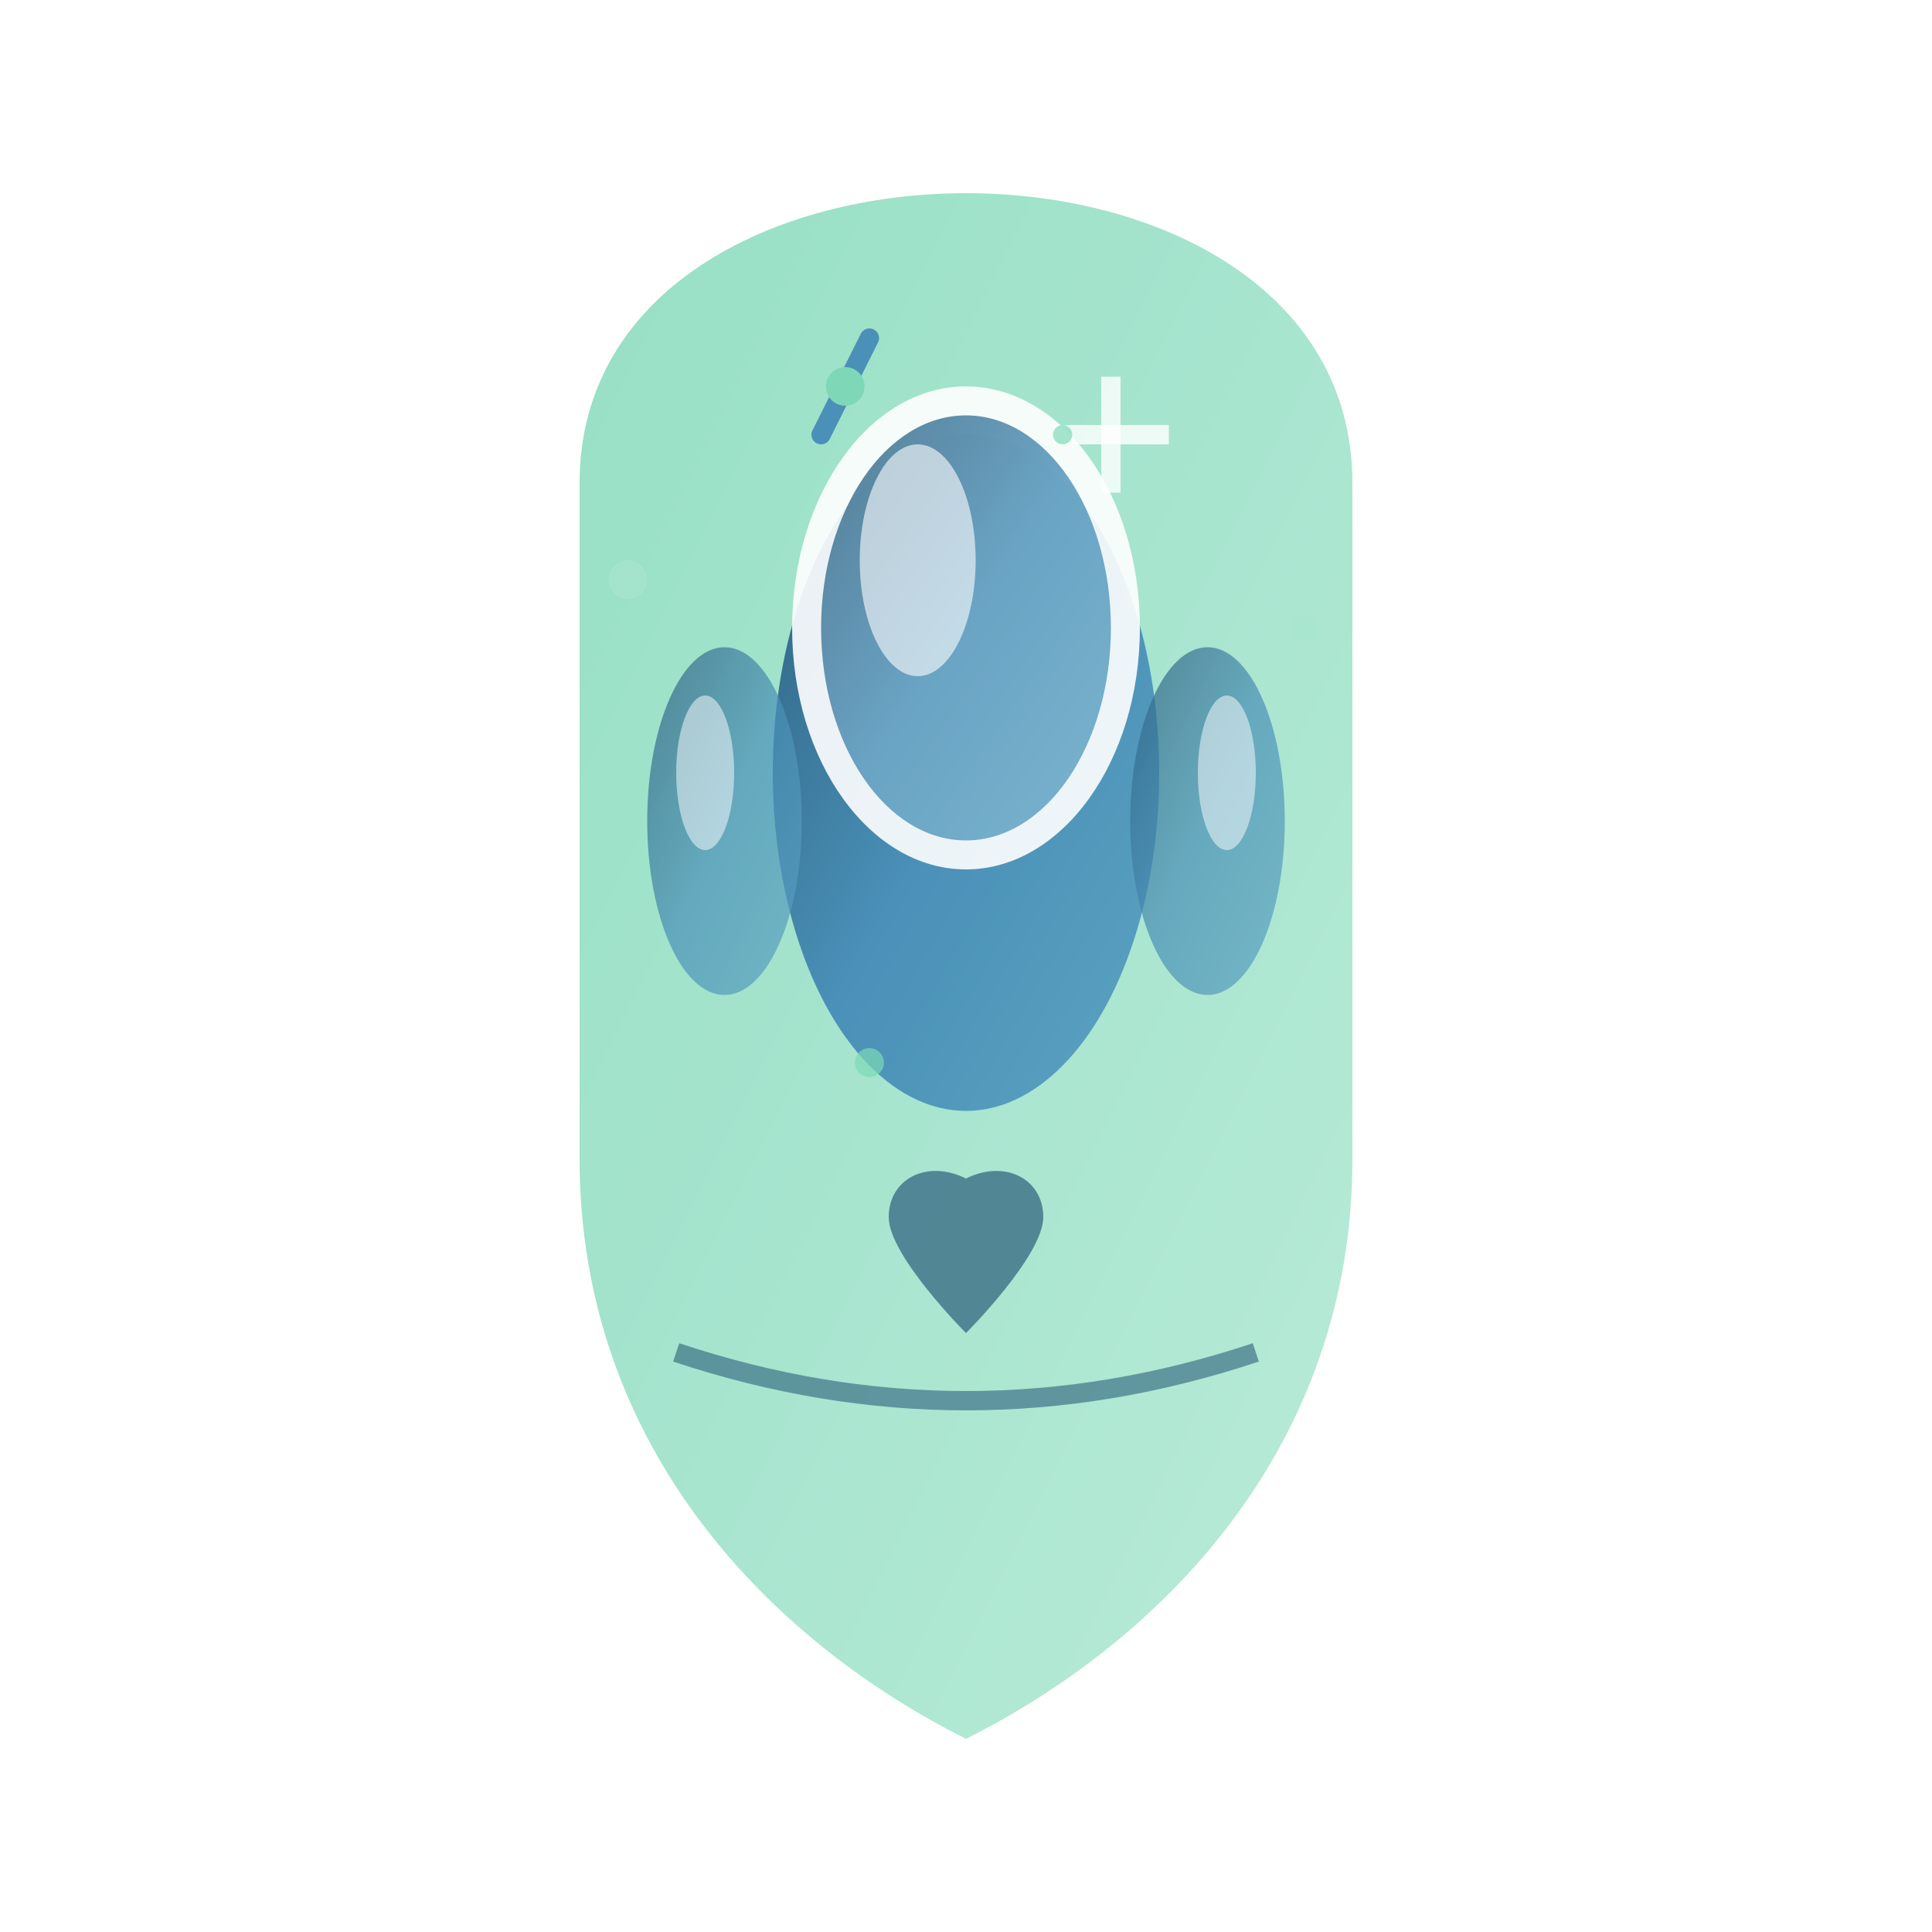 <svg xmlns="http://www.w3.org/2000/svg" viewBox="0 0 200 200" style="background: transparent;">
  <defs>
    <linearGradient id="toothGradient" x1="0%" y1="0%" x2="100%" y2="100%">
      <stop offset="0%" style="stop-color:#2C5F7C;stop-opacity:1" />
      <stop offset="50%" style="stop-color:#4A90B8;stop-opacity:1" />
      <stop offset="100%" style="stop-color:#5BA3C1;stop-opacity:1" />
    </linearGradient>
    <linearGradient id="shieldGradient" x1="0%" y1="0%" x2="100%" y2="100%">
      <stop offset="0%" style="stop-color:#7ED8B8;stop-opacity:1" />
      <stop offset="100%" style="stop-color:#A8E6CF;stop-opacity:1" />
    </linearGradient>
    <filter id="shadow" x="-50%" y="-50%" width="200%" height="200%">
      <feDropShadow dx="2" dy="4" stdDeviation="3" flood-color="rgba(44,95,124,0.3)"/>
    </filter>
  </defs>
  
  <!-- Shield Background -->
  <path d="M100 20 C120 20, 140 30, 140 50 L140 120 C140 150, 120 170, 100 180 C80 170, 60 150, 60 120 L60 50 C60 30, 80 20, 100 20 Z" fill="url(#shieldGradient)" filter="url(#shadow)" opacity="0.9"/>
  
  <!-- Main Tooth -->
  <ellipse cx="100" cy="80" rx="20" ry="35" fill="url(#toothGradient)" filter="url(#shadow)"/>
  
  <!-- Tooth Crown Detail -->
  <ellipse cx="100" cy="65" rx="18" ry="25" fill="#FFFFFF" opacity="0.9"/>
  <ellipse cx="100" cy="65" rx="15" ry="22" fill="url(#toothGradient)" opacity="0.8"/>
  
  <!-- Tooth Highlight -->
  <ellipse cx="95" cy="58" rx="6" ry="12" fill="#FFFFFF" opacity="0.6"/>
  
  <!-- Smaller Side Teeth -->
  <ellipse cx="75" cy="85" rx="8" ry="18" fill="url(#toothGradient)" opacity="0.7"/>
  <ellipse cx="125" cy="85" rx="8" ry="18" fill="url(#toothGradient)" opacity="0.7"/>
  
  <!-- Side Teeth Highlights -->
  <ellipse cx="73" cy="80" rx="3" ry="8" fill="#FFFFFF" opacity="0.5"/>
  <ellipse cx="127" cy="80" rx="3" ry="8" fill="#FFFFFF" opacity="0.5"/>
  
  <!-- Dental Tool (Stylized) -->
  <line x1="85" y1="45" x2="90" y2="35" stroke="#4A90B8" stroke-width="2" stroke-linecap="round"/>
  <circle cx="87.5" cy="40" r="2" fill="#7ED8B8"/>
  
  <!-- Protection Plus Sign -->
  <g transform="translate(115,45)">
    <rect x="-1" y="-6" width="2" height="12" fill="#FFFFFF" opacity="0.8"/>
    <rect x="-6" y="-1" width="12" height="2" fill="#FFFFFF" opacity="0.8"/>
  </g>
  
  <!-- Sparkle Effects -->
  <g opacity="0.7">
    <circle cx="65" cy="60" r="2" fill="#A8E6CF"/>
    <circle cx="135" cy="65" r="1.5" fill="#A8E6CF"/>
    <circle cx="110" cy="45" r="1" fill="#7ED8B8"/>
    <circle cx="90" cy="110" r="1.5" fill="#7ED8B8"/>
  </g>
  
  <!-- Bottom Text Curve (Optional) -->
  <path d="M 70 140 Q 100 150 130 140" stroke="#2C5F7C" stroke-width="2" fill="none" opacity="0.6"/>
  
  <!-- Care Symbol -->
  <g transform="translate(100,130)">
    <path d="M -8,-4 C -8,-8 -4,-10 0,-8 C 4,-10 8,-8 8,-4 C 8,0 0,8 0,8 C 0,8 -8,0 -8,-4 Z" fill="#2C5F7C" opacity="0.7"/>
  </g>
</svg>
